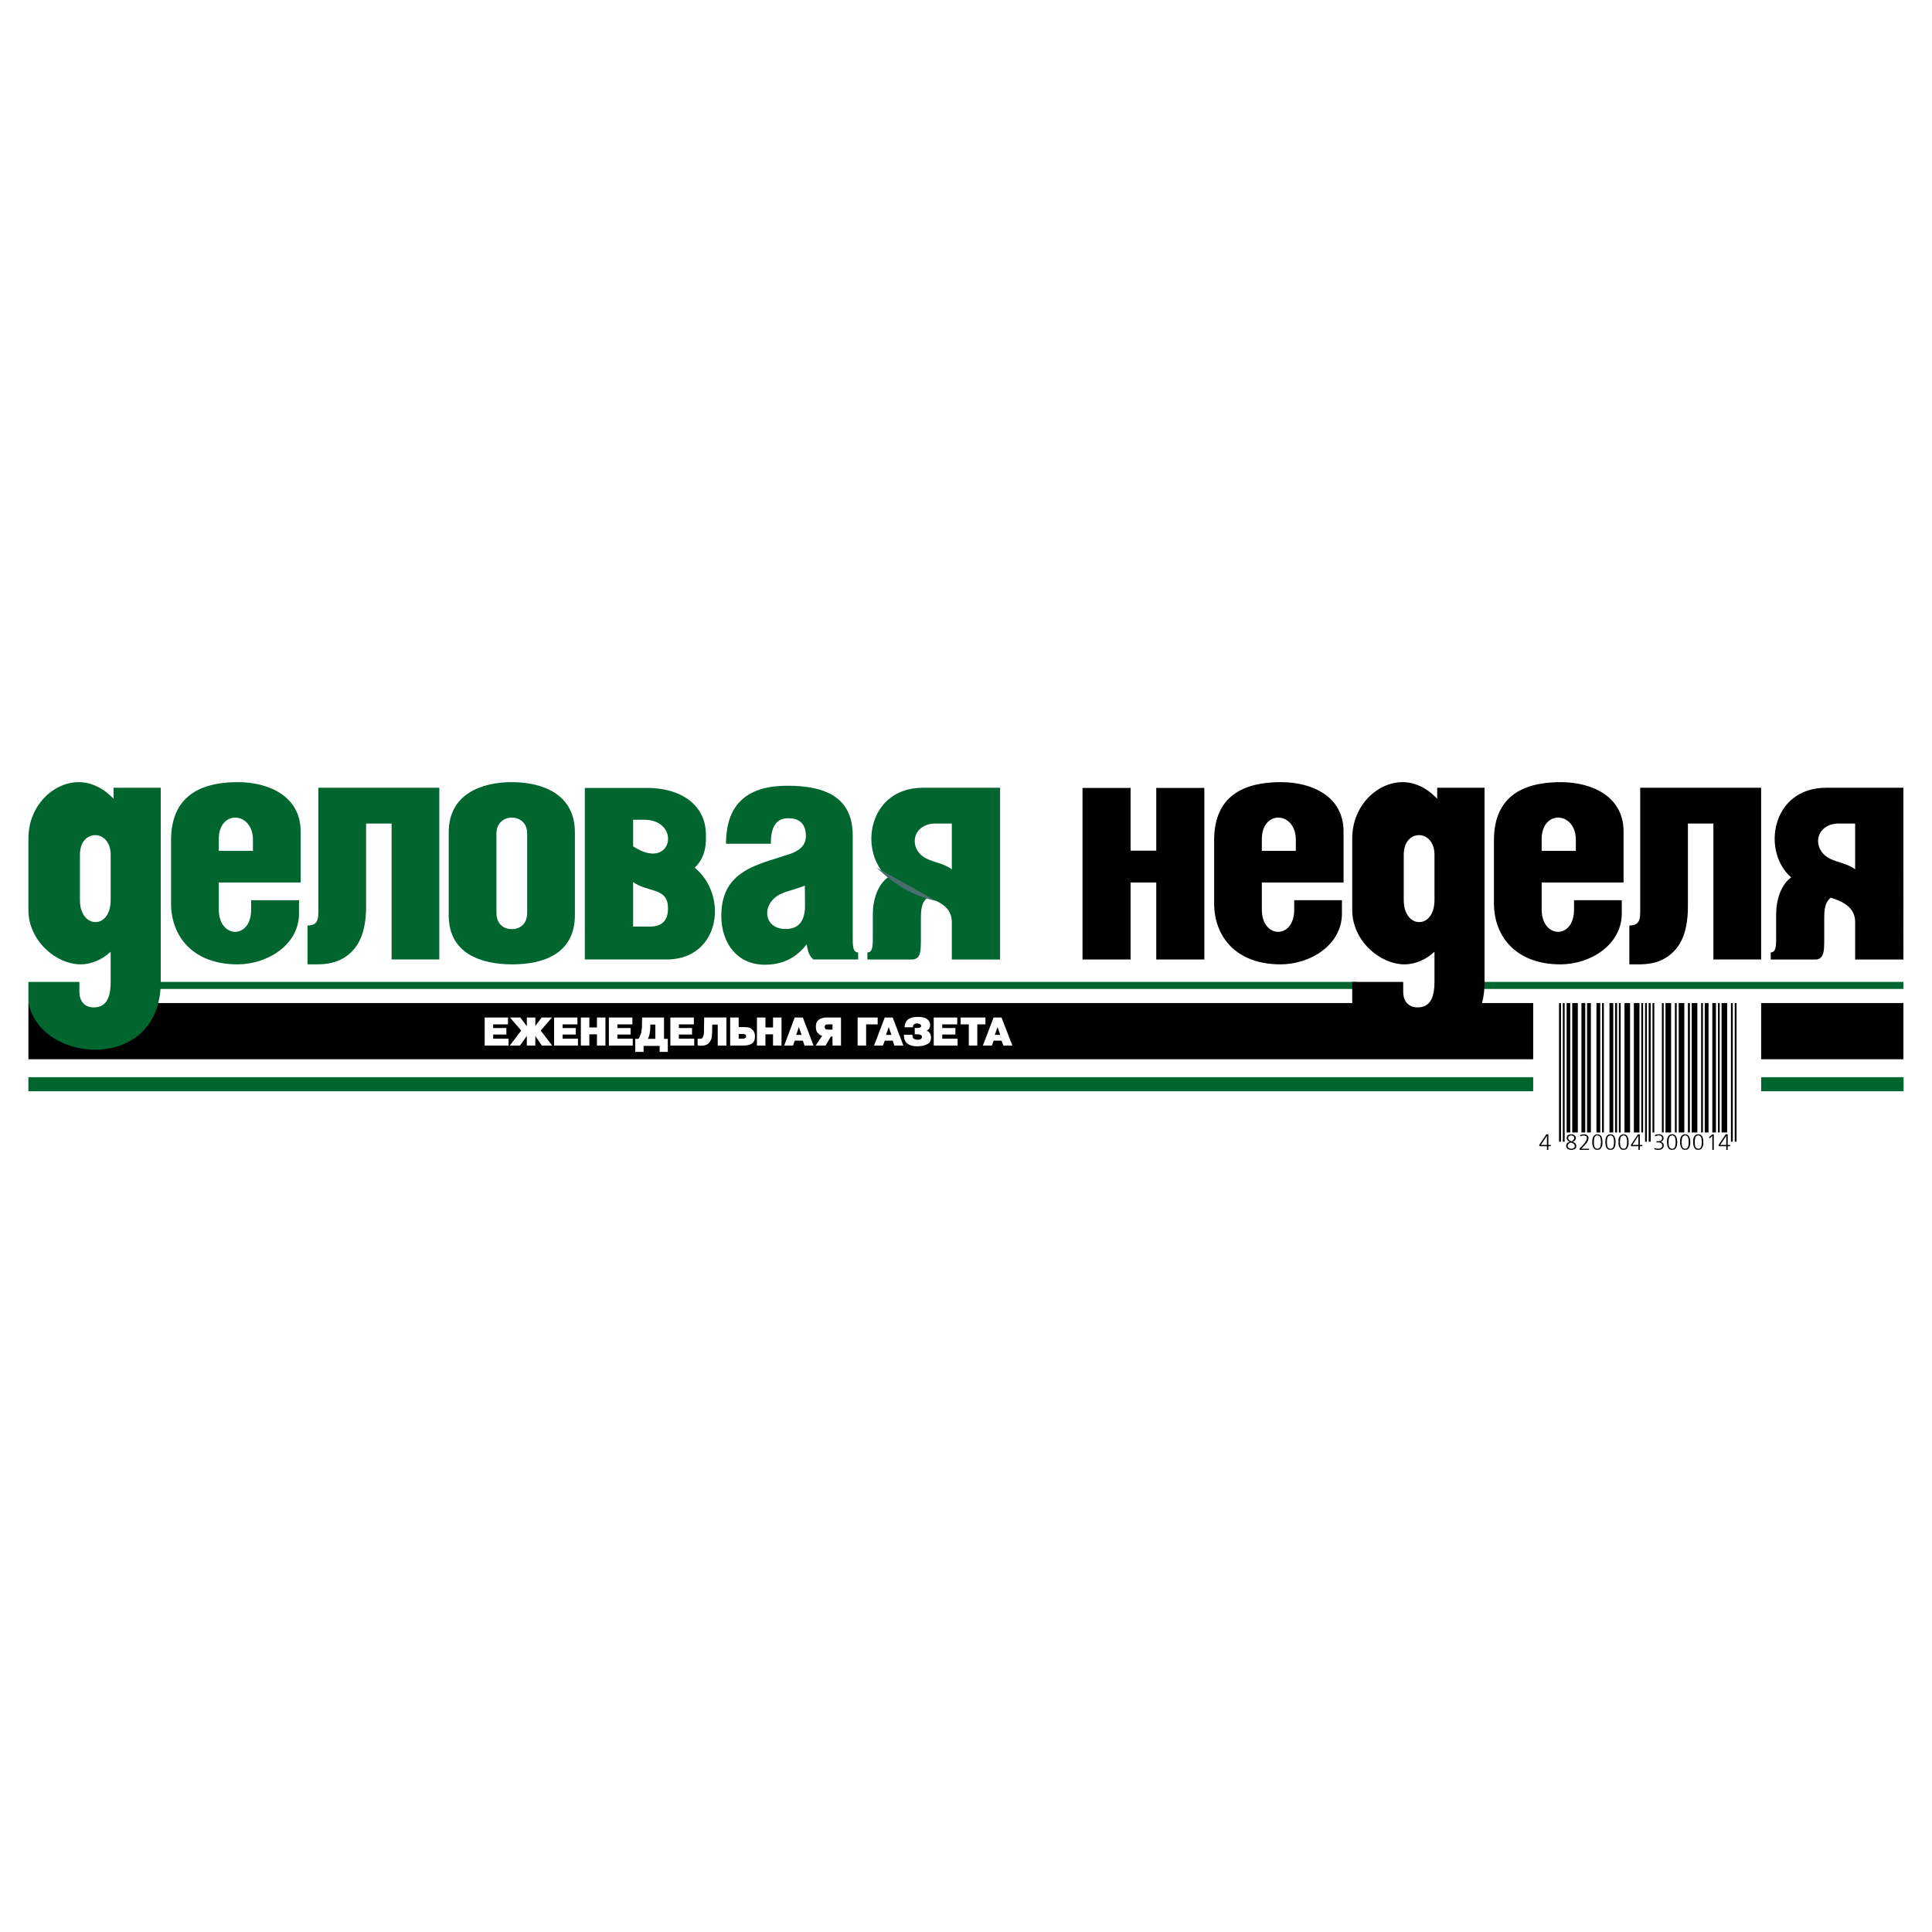 <?xml version="1.0" encoding="utf-8"?>
<!-- Generator: Adobe Illustrator 13.0.0, SVG Export Plug-In . SVG Version: 6.00 Build 14948)  -->
<!DOCTYPE svg PUBLIC "-//W3C//DTD SVG 1.0//EN" "http://www.w3.org/TR/2001/REC-SVG-20010904/DTD/svg10.dtd">
<svg version="1.0" id="Layer_1" xmlns="http://www.w3.org/2000/svg" xmlns:xlink="http://www.w3.org/1999/xlink" x="0px" y="0px"
	 width="192.756px" height="192.756px" viewBox="0 0 192.756 192.756" enable-background="new 0 0 192.756 192.756"
	 xml:space="preserve">
<g>
	<polygon fill-rule="evenodd" clip-rule="evenodd" fill="#FFFFFF" points="0,0 192.756,0 192.756,192.756 0,192.756 0,0 	"/>
	<path fill-rule="evenodd" clip-rule="evenodd" d="M2.834,100.074h5.195c0.433,0.867,2.218,0.92,2.705,0H140.07
		c0.686,0.848,2.128,0.848,2.831,0h47.002v5.609H2.834V100.074L2.834,100.074z"/>
	<polygon fill-rule="evenodd" clip-rule="evenodd" fill="#00652E" points="2.834,107.471 189.921,107.471 189.921,108.877 
		2.834,108.877 2.834,107.471 	"/>
	<polygon fill-rule="evenodd" clip-rule="evenodd" fill="#00652E" points="147.88,97.965 189.903,97.965 189.903,98.668 
		147.88,98.668 147.88,97.965 	"/>
	<polygon fill-rule="evenodd" clip-rule="evenodd" fill="#00652E" points="15.839,97.965 135.345,97.965 135.345,98.668 
		15.839,98.668 15.839,97.965 	"/>
	<polygon fill-rule="evenodd" clip-rule="evenodd" fill="#FFFFFF" points="152.966,99.57 175.709,99.57 175.709,113.584 
		152.966,113.584 152.966,99.57 	"/>
	<path fill-rule="evenodd" clip-rule="evenodd" d="M143.118,94.953c-0.83,0.793-1.966,1.262-2.976,1.262
		c-2.489,0-5.23-2.381-5.23-5.411v-7.16c0-3.247,2.471-5.609,5.031-5.609c1.155,0,2.381,0.523,3.445,1.659v-1.1h4.726v19.371
		c0,9.107-12.066,8.242-13.202,2.037v-2.037h5.086v0.992c0,0.83,0.433,1.551,1.442,1.551c1.425,0,1.678-1.316,1.678-2.543V94.953
		L143.118,94.953z M140.052,85.268v4.545c0,1.443,0.775,2.182,1.533,2.182c0.775,0.018,1.533-0.721,1.533-2.182v-4.545
		c0-1.281-0.775-1.948-1.533-1.948S140.052,83.933,140.052,85.268L140.052,85.268z"/>
	<path fill-rule="evenodd" clip-rule="evenodd" fill="#00652E" d="M64.265,78.612c3.733-0.09,6.024,1.75,6.15,4.365
		c0.072,1.118,0.018,2.525-1.1,3.589c1.443,1.208,2.11,3.012,2.002,4.725c-0.145,2.327-1.75,4.437-4.816,4.437h-8.152V78.612H64.265
		L64.265,78.612z M63.165,92.446h1.659c1.208,0,1.84-0.577,1.821-1.858c-0.018-2.056-1.894-1.497-3.48-2.579V92.446L63.165,92.446z
		 M63.165,81.787v2.651c3.932,2.597,4.87-2.651,1.1-2.651H63.165L63.165,81.787z"/>
	<path fill-rule="evenodd" clip-rule="evenodd" fill="#00652E" d="M80.479,94.213c-1.028,1.353-2.417,2.038-4.167,2.038
		c-2.813,0-4.347-2.218-4.347-4.87c0-2.669,1.227-3.95,2.922-4.798c1.154-0.559,2.525-0.919,3.896-1.371
		c0.992-0.342,1.623-0.865,1.623-1.822c0-0.793-0.324-1.695-1.587-1.75c-1.641-0.108-1.912,1.281-1.912,2.543h-4.473
		c0-4.058,2.236-5.79,6.114-5.79c3.589,0,6.529,1.01,6.529,4.96v9.901c0,1.028-0.036,1.768,0.541,1.768v0.704h-4.473
		C80.642,95.26,80.606,94.809,80.479,94.213L80.479,94.213z M80.299,88.352c-0.847,0.36-1.731,0.523-2.417,0.847
		c-2.002,0.957-1.75,3.625,0.685,3.481c1.136-0.072,1.75-0.793,1.75-2.362L80.299,88.352L80.299,88.352z"/>
	<path fill-rule="evenodd" clip-rule="evenodd" fill="#00652E" d="M44.768,83.067v8.243c0,3.805,3.175,4.905,6.349,4.905
		c3.156,0,6.24-1.1,6.24-4.905v-8.279c0-3.806-3.247-4.996-6.294-4.996c-3.03,0-6.295,1.19-6.295,5.014V83.067L44.768,83.067z
		 M49.53,91.057V83.14c0-1.046,0.775-1.569,1.533-1.569c0.775,0,1.533,0.523,1.533,1.569v7.917c0,1.19-0.757,1.642-1.533,1.642
		C50.305,92.699,49.53,92.248,49.53,91.057L49.53,91.057z"/>
	<path fill-rule="evenodd" clip-rule="evenodd" fill="#00652E" d="M36.526,90.426c0,3.012-0.974,4.311-2.128,5.086
		c-0.938,0.595-1.894,0.703-2.85,0.703h-0.866v-3.878c0.686,0,1.082-0.234,1.082-1.28V78.594h12.066v17.134h-4.762V82.165h-2.543
		V90.426L36.526,90.426z"/>
	<path fill-rule="evenodd" clip-rule="evenodd" d="M168.404,90.426c0,3.012-0.974,4.311-2.128,5.086
		c-0.938,0.595-1.894,0.703-2.85,0.703h-0.866v-3.878c0.686,0,1.082-0.234,1.082-1.28V78.594h12.066v17.134h-4.762V82.165h-2.543
		V90.426L168.404,90.426z"/>
	<path fill-rule="evenodd" clip-rule="evenodd" fill="#00652E" d="M21.827,84.889h3.409v-1.1c0-1.461-0.902-2.218-1.768-2.218
		c-0.83,0-1.641,0.704-1.641,2.146V84.889L21.827,84.889z M21.827,88.045v2.706c0,1.497,0.866,2.254,1.695,2.218
		c0.775-0.036,1.533-0.757,1.533-2.2v-0.956h4.779v1.334c0,3.12-3.156,5.068-6.132,5.068c-4.419,0-6.637-2.759-6.637-6.096v-6.276
		c0-3.86,2.236-5.808,6.673-5.808c3.084,0,6.259,1.407,6.259,4.924v5.086H21.827L21.827,88.045z"/>
	<path fill-rule="evenodd" clip-rule="evenodd" d="M125.894,84.889h3.391v-1.1c0-1.461-0.884-2.218-1.767-2.218
		c-0.812,0-1.624,0.704-1.624,2.146V84.889L125.894,84.889z M125.894,88.045v2.706c0,1.497,0.848,2.254,1.678,2.218
		c0.794-0.036,1.551-0.757,1.551-2.2v-0.956h4.762v1.334c0,3.12-3.139,5.068-6.132,5.068c-4.419,0-6.619-2.759-6.619-6.096v-6.276
		c0-3.86,2.218-5.808,6.673-5.808c3.084,0,6.24,1.407,6.24,4.924v5.086H125.894L125.894,88.045z"/>
	<path fill-rule="evenodd" clip-rule="evenodd" d="M153.813,84.889h3.409v-1.1c0-1.461-0.902-2.218-1.768-2.218
		c-0.83,0-1.642,0.704-1.642,2.146V84.889L153.813,84.889z M153.813,88.045v2.706c0,1.497,0.866,2.254,1.695,2.218
		c0.775-0.036,1.533-0.757,1.533-2.2v-0.956h4.762v1.334c0,3.12-3.139,5.068-6.114,5.068c-4.419,0-6.638-2.759-6.638-6.096v-6.276
		c0-3.86,2.236-5.808,6.674-5.808c3.084,0,6.258,1.407,6.258,4.924v5.086H153.813L153.813,88.045z"/>
	<polygon fill-rule="evenodd" clip-rule="evenodd" points="115.36,95.729 120.158,95.729 120.158,78.612 115.36,78.612 
		115.36,84.871 112.8,84.871 112.8,78.612 108.002,78.612 108.002,95.729 112.8,95.729 112.8,88.045 115.36,88.045 115.36,95.729 	
		"/>
	<path fill-rule="evenodd" clip-rule="evenodd" fill="#00652E" d="M94.962,82.165h-1.642c-1.371,0-2.092,0.902-2.056,1.822
		c0.019,0.649,0.415,1.299,1.173,1.678c0.757,0.379,1.749,0.487,2.525,1.064V82.165L94.962,82.165z M99.778,95.729h-4.816v-3.751
		c0-1.515-1.353-2.074-2.435-2.417c-0.343,0.307-0.649,0.649-0.649,1.948v2.182c0,0.704,0,1.316-0.217,1.695
		c-0.144,0.217-0.343,0.343-0.649,0.343H86.54v-0.704c0.577,0,0.541-0.793,0.541-1.731v-2.057c0-1.479,0.487-2.958,1.497-3.697
		c-2.976-2.597-1.966-8.946,3.499-8.946h7.702V95.729L99.778,95.729z"/>
	<path fill-rule="evenodd" clip-rule="evenodd" fill="#496E6E" d="M93.447,89.903c-2.922-0.649-4.617-2.074-5.988-3.336
		L93.447,89.903L93.447,89.903z"/>
	<path fill-rule="evenodd" clip-rule="evenodd" fill="#00652E" d="M11.041,94.953c-0.83,0.793-1.966,1.262-2.976,1.262
		c-2.489,0-5.231-2.381-5.231-5.411v-7.16c0-3.247,2.471-5.609,5.032-5.609c1.154,0,2.381,0.523,3.463,1.659v-1.1h4.708v19.371
		c0,9.107-12.066,8.242-13.203,2.037v-2.037h5.086v0.992c0,0.83,0.433,1.551,1.443,1.551c1.425,0,1.677-1.316,1.677-2.543V94.953
		L11.041,94.953z M7.975,85.268v4.545c0,1.443,0.775,2.182,1.533,2.182c0.776,0.018,1.533-0.721,1.533-2.182v-4.545
		c0-1.281-0.775-1.948-1.533-1.948C8.75,83.32,7.975,83.933,7.975,85.268L7.975,85.268z"/>
	<path fill-rule="evenodd" clip-rule="evenodd" d="M185.088,82.165h-1.642c-1.371,0-2.092,0.902-2.056,1.822
		c0.036,0.649,0.414,1.299,1.172,1.678s1.75,0.487,2.525,1.064V82.165L185.088,82.165z M189.903,95.729h-4.815v-3.751
		c0-1.515-1.353-2.074-2.435-2.417c-0.344,0.307-0.649,0.649-0.649,1.948v2.182c0,0.704,0,1.316-0.217,1.695
		c-0.145,0.217-0.343,0.343-0.649,0.343h-4.473v-0.704c0.577,0,0.541-0.793,0.541-1.731v-2.057c0-1.479,0.487-2.958,1.497-3.697
		c-2.976-2.597-1.966-8.946,3.499-8.946h7.701V95.729L189.903,95.729z"/>
	<path fill-rule="evenodd" clip-rule="evenodd" fill="#FFFFFF" d="M50.738,104.312h-2.381v-2.795h2.327v0.686h-1.479v0.361h1.316
		v0.648h-1.316v0.416h1.533V104.312L50.738,104.312z M55.085,104.312h-1.028l-0.649-0.955v0.955H52.56v-0.955l-0.685,0.955h-1.01
		l1.137-1.496l-1.119-1.299h1.028l0.649,0.865v-0.865h0.848v0.848l0.632-0.848h1.028l-1.119,1.299L55.085,104.312L55.085,104.312z
		 M57.664,104.312h-2.381v-2.795h2.327v0.686h-1.479v0.361h1.317v0.648h-1.317v0.416h1.533V104.312L57.664,104.312z M60.405,104.312
		h-0.847v-1.117H58.8v1.117h-0.848v-2.795H58.8v0.992h0.758v-0.992h0.847V104.312L60.405,104.312z M63.129,104.312h-2.381v-2.795
		h2.345v0.686h-1.497v0.361h1.317v0.648h-1.317v0.416h1.533V104.312L63.129,104.312z M66.628,103.646v1.299h-0.812v-0.596h-1.605
		v0.596h-0.83v-1.299h0.307c0.072-0.072,0.126-0.18,0.162-0.289c0.018-0.035,0.037-0.09,0.054-0.145
		c0.018-0.055,0.054-0.107,0.072-0.18l0.019-0.18l0.036-0.236c0.018-0.053,0.018-0.107,0.018-0.18s0-0.145,0-0.217l0.018-0.703
		h2.182v2.129H66.628L66.628,103.646z M65.383,103.646v-1.426h-0.505v0.217c0,0.145-0.018,0.289-0.018,0.396
		c-0.018,0.127-0.036,0.234-0.054,0.344c-0.036,0.18-0.09,0.324-0.18,0.469H65.383L65.383,103.646z M69.261,104.312h-2.38v-2.795
		h2.345v0.686h-1.497v0.361h1.316v0.648h-1.316v0.416h1.533V104.312L69.261,104.312z M72.472,104.312h-0.866v-2.092h-0.542
		l-0.018,0.812l-0.018,0.234c0,0.09,0,0.18-0.037,0.289c-0.036,0.197-0.144,0.359-0.288,0.521c-0.145,0.164-0.379,0.254-0.74,0.254
		H69.82h-0.054c0,0-0.018-0.02-0.036-0.02l-0.126-0.018v-0.666l0.217,0.018c0.18,0,0.289-0.072,0.324-0.217
		c0.036-0.072,0.054-0.162,0.073-0.271c0.018-0.09,0.018-0.197,0.018-0.305l0.018-1.336h2.219V104.312L72.472,104.312z
		 M75.321,103.412c0,0.145-0.018,0.289-0.072,0.414c-0.054,0.127-0.126,0.217-0.216,0.289c-0.09,0.055-0.216,0.107-0.361,0.145
		c-0.126,0.035-0.289,0.053-0.433,0.053H72.85v-2.795h0.848v0.957h0.577c0.342,0,0.577,0.053,0.721,0.197
		c0.108,0.09,0.198,0.199,0.252,0.324C75.303,103.105,75.321,103.25,75.321,103.412L75.321,103.412z M74.438,103.395
		c0-0.092-0.018-0.145-0.09-0.182c-0.054-0.035-0.144-0.055-0.234-0.055h-0.415v0.471h0.415c0.09,0,0.18-0.02,0.252-0.072
		C74.419,103.537,74.438,103.467,74.438,103.395L74.438,103.395z M77.972,104.312h-0.847v-1.117h-0.758v1.117H75.52v-2.795h0.848
		v0.992h0.758v-0.992h0.847V104.312L77.972,104.312z M81.165,104.312h-0.901l-0.163-0.486h-0.812l-0.163,0.486h-0.884l1.046-2.795
		h0.812L81.165,104.312L81.165,104.312z M79.975,103.25l-0.271-0.775l-0.271,0.775H79.975L79.975,103.25z M83.906,104.312h-0.848
		v-0.9h-0.163l-0.523,0.9h-0.992l0.649-0.973c-0.09-0.018-0.162-0.055-0.216-0.09c-0.036-0.018-0.09-0.072-0.18-0.145
		c-0.162-0.145-0.234-0.361-0.234-0.65c0-0.27,0.054-0.469,0.18-0.594c0.108-0.127,0.234-0.217,0.379-0.254
		c0.126-0.053,0.307-0.09,0.505-0.09h1.443V104.312L83.906,104.312z M83.059,102.727v-0.523H82.59h-0.054l-0.09,0.018
		c-0.036,0-0.072,0.037-0.126,0.072c0,0.02-0.018,0.037-0.018,0.072c-0.018,0.018-0.018,0.037-0.018,0.037c0,0.018,0,0.035,0,0.072
		c0,0.053,0.018,0.125,0.072,0.18c0.036,0.055,0.126,0.072,0.252,0.072H83.059L83.059,102.727z M87.567,102.203h-1.154v2.109h-0.848
		v-2.795h2.002V102.203L87.567,102.203z M90.129,104.312l-1.064-2.795h-0.793l-1.064,2.795h0.884l0.18-0.486h0.793l0.162,0.486
		H90.129L90.129,104.312z M88.938,103.25h-0.541l0.271-0.775L88.938,103.25L88.938,103.25z M92.888,103.52
		c0,0.289-0.108,0.506-0.325,0.631c-0.145,0.072-0.307,0.145-0.469,0.182c-0.09,0.018-0.181,0.035-0.271,0.035
		c-0.09,0.018-0.198,0.018-0.306,0.018c-0.126,0-0.234,0-0.325-0.018c-0.09,0-0.163-0.018-0.252-0.055
		c-0.145-0.035-0.307-0.107-0.451-0.234c-0.09-0.072-0.162-0.18-0.216-0.305c-0.054-0.145-0.09-0.326-0.09-0.541h0.848
		c0,0.107,0,0.18,0.018,0.234c0,0.035,0.036,0.09,0.072,0.125c0.036,0.037,0.108,0.072,0.198,0.109c0.036,0,0.126,0.018,0.234,0.035
		c0.163,0,0.271-0.035,0.343-0.09c0.018-0.037,0.054-0.072,0.072-0.09c0-0.02,0-0.037,0.018-0.055c0,0,0-0.018,0-0.055
		c0-0.072-0.018-0.107-0.054-0.145c-0.036-0.035-0.108-0.07-0.198-0.09c-0.09-0.018-0.181-0.018-0.289-0.018h-0.108h-0.072v-0.631
		h0.289c0.054,0,0.108,0,0.163-0.018c0.036,0,0.072-0.02,0.126-0.055c0.037-0.037,0.054-0.072,0.054-0.145s-0.036-0.127-0.108-0.162
		c-0.036-0.018-0.108-0.055-0.216-0.072h-0.163c-0.09,0.018-0.163,0.035-0.234,0.107l-0.054,0.072
		c-0.018,0.02-0.018,0.055-0.036,0.09v0.109h-0.83c0-0.18,0.036-0.324,0.108-0.469c0.054-0.145,0.162-0.254,0.271-0.344
		c0.09-0.053,0.216-0.107,0.378-0.162c0.181-0.035,0.343-0.055,0.523-0.055c0.181,0,0.343,0,0.487,0.037
		c0.162,0.018,0.271,0.055,0.343,0.107c0.18,0.09,0.289,0.217,0.361,0.344c0.036,0.09,0.072,0.197,0.072,0.324
		c0,0.09-0.018,0.162-0.036,0.234c-0.036,0.072-0.072,0.145-0.108,0.18c-0.054,0.055-0.108,0.092-0.198,0.145
		c0.108,0.037,0.198,0.109,0.271,0.182c0.054,0.053,0.09,0.125,0.108,0.217c0.018,0.035,0.036,0.07,0.036,0.125
		c0,0.018,0,0.055,0.018,0.072C92.888,103.447,92.888,103.484,92.888,103.52L92.888,103.52z M95.54,104.312h-2.381v-2.795h2.345
		v0.686h-1.497v0.361h1.316v0.648h-1.316v0.416h1.533V104.312L95.54,104.312z M98.317,102.203h-0.812v2.109h-0.848v-2.109h-0.812
		v-0.686h2.471V102.203L98.317,102.203z M101.004,104.312l-1.082-2.795h-0.793l-1.064,2.795h0.902l0.162-0.486h0.793l0.181,0.486
		H101.004L101.004,104.312z M99.796,103.25h-0.541l0.271-0.775L99.796,103.25L99.796,103.25z"/>
	<polygon fill-rule="evenodd" clip-rule="evenodd" points="154.282,113.17 154.48,113.17 154.48,114.232 154.715,114.232 
		154.715,114.359 154.48,114.359 154.48,114.721 154.336,114.721 154.336,114.359 153.579,114.359 153.579,114.215 154.282,113.17 	
		"/>
	<polygon fill-rule="evenodd" clip-rule="evenodd" fill="#FFFFFF" points="154.336,114.232 154.336,113.439 154.336,113.314 
		154.265,113.439 153.795,114.143 153.724,114.232 153.741,114.232 153.85,114.232 154.336,114.232 	"/>
	<polygon fill-rule="evenodd" clip-rule="evenodd" points="155.545,100.074 155.545,113.908 155.743,113.908 155.743,100.074 
		155.545,100.074 	"/>
	<polygon fill-rule="evenodd" clip-rule="evenodd" points="155.924,100.074 155.924,113.908 156.104,113.908 156.104,100.074 
		155.924,100.074 	"/>
	<polygon fill-rule="evenodd" clip-rule="evenodd" points="156.627,113.926 156.591,113.908 156.555,113.891 156.519,113.873 
		156.482,113.855 156.465,113.836 156.429,113.818 156.41,113.783 156.393,113.764 156.374,113.746 156.356,113.711 
		156.339,113.691 156.339,113.656 156.32,113.639 156.32,113.602 156.303,113.566 156.303,113.529 156.32,113.494 156.32,113.439 
		156.339,113.404 156.356,113.35 156.374,113.314 156.41,113.277 156.465,113.242 156.501,113.223 156.537,113.205 156.555,113.205 
		156.591,113.188 156.627,113.188 156.646,113.17 156.681,113.17 156.717,113.17 156.754,113.17 156.789,113.17 156.808,113.17 
		156.844,113.17 156.88,113.17 156.916,113.188 156.934,113.188 156.951,113.205 156.987,113.205 157.042,113.242 157.078,113.26 
		157.114,113.295 157.15,113.332 157.168,113.35 157.187,113.385 157.187,113.404 157.204,113.422 157.204,113.457 157.223,113.477 
		157.223,113.512 157.223,113.529 157.223,113.566 157.223,113.621 157.204,113.639 157.187,113.674 157.187,113.711 
		157.168,113.729 157.15,113.764 157.114,113.783 157.096,113.818 157.078,113.836 157.042,113.855 157.023,113.873 
		156.987,113.891 156.97,113.908 156.934,113.908 156.916,113.926 156.987,113.963 157.06,113.998 157.132,114.035 157.187,114.09 
		157.223,114.143 157.24,114.197 157.258,114.27 157.276,114.342 157.276,114.359 157.258,114.396 157.258,114.414 157.258,114.449 
		157.24,114.469 157.24,114.486 157.223,114.521 157.223,114.539 157.187,114.576 157.15,114.611 157.096,114.648 157.042,114.666 
		157.023,114.684 156.987,114.684 156.951,114.703 156.916,114.703 156.88,114.721 156.844,114.721 156.808,114.721 
		156.771,114.721 156.735,114.721 156.699,114.721 156.663,114.721 156.627,114.703 156.591,114.703 156.555,114.684 
		156.537,114.684 156.501,114.666 156.446,114.648 156.393,114.611 156.356,114.576 156.32,114.521 156.303,114.504 
		156.303,114.486 156.284,114.449 156.267,114.432 156.267,114.396 156.267,114.377 156.248,114.342 156.248,114.324 
		156.267,114.252 156.284,114.18 156.303,114.125 156.339,114.07 156.393,114.018 156.465,113.98 156.537,113.945 156.627,113.926 	
		"/>
	<polygon fill-rule="evenodd" clip-rule="evenodd" fill="#FFFFFF" points="156.789,113.873 156.844,113.836 156.88,113.818 
		156.934,113.783 156.97,113.746 156.987,113.729 157.006,113.691 157.023,113.674 157.042,113.639 157.042,113.621 157.06,113.584 
		157.06,113.566 157.06,113.529 157.06,113.494 157.06,113.477 157.042,113.439 157.023,113.404 157.006,113.385 156.987,113.35 
		156.951,113.332 156.916,113.314 156.88,113.314 156.844,113.295 156.789,113.277 156.754,113.277 156.717,113.277 
		156.699,113.295 156.663,113.295 156.627,113.314 156.608,113.314 156.591,113.332 156.555,113.35 156.537,113.35 156.501,113.404 
		156.482,113.439 156.465,113.494 156.465,113.529 156.465,113.566 156.465,113.602 156.482,113.639 156.501,113.674 
		156.519,113.691 156.537,113.729 156.573,113.764 156.608,113.783 156.646,113.801 156.681,113.818 156.735,113.855 
		156.771,113.873 156.789,113.873 	"/>
	<polygon fill-rule="evenodd" clip-rule="evenodd" fill="#FFFFFF" points="156.735,113.98 156.699,113.998 156.663,114.018 
		156.627,114.018 156.608,114.053 156.573,114.053 156.555,114.07 156.519,114.09 156.501,114.107 156.482,114.143 156.465,114.162 
		156.446,114.18 156.429,114.215 156.429,114.232 156.41,114.27 156.41,114.287 156.41,114.324 156.41,114.377 156.429,114.414 
		156.429,114.449 156.465,114.486 156.482,114.504 156.519,114.539 156.555,114.559 156.591,114.576 156.627,114.594 
		156.681,114.594 156.717,114.611 156.771,114.611 156.808,114.611 156.844,114.594 156.88,114.594 156.916,114.594 
		156.951,114.576 156.97,114.559 157.006,114.539 157.023,114.539 157.06,114.486 157.096,114.449 157.114,114.396 157.114,114.342 
		157.114,114.305 157.114,114.27 157.096,114.252 157.096,114.215 157.078,114.197 157.06,114.18 157.042,114.143 157.006,114.125 
		156.987,114.107 156.951,114.09 156.934,114.07 156.897,114.053 156.861,114.035 156.808,114.018 156.771,113.998 156.735,113.998 
		156.735,113.98 	"/>
	<polygon fill-rule="evenodd" clip-rule="evenodd" points="156.303,100.074 156.303,112.988 156.663,112.988 156.663,100.074 
		156.303,100.074 	"/>
	<polygon fill-rule="evenodd" clip-rule="evenodd" points="156.861,100.074 156.861,112.988 157.42,112.988 157.42,100.074 
		156.861,100.074 	"/>
	<polygon fill-rule="evenodd" clip-rule="evenodd" points="157.673,113.367 157.638,113.26 157.691,113.242 157.728,113.223 
		157.781,113.205 157.817,113.188 157.871,113.188 157.926,113.17 157.962,113.17 158.016,113.17 158.07,113.17 158.106,113.17 
		158.143,113.17 158.178,113.188 158.214,113.188 158.25,113.205 158.269,113.223 158.305,113.223 158.341,113.26 158.377,113.295 
		158.412,113.332 158.448,113.385 158.467,113.422 158.484,113.457 158.484,113.512 158.484,113.549 158.484,113.584 
		158.484,113.621 158.467,113.656 158.467,113.691 158.448,113.729 158.448,113.764 158.431,113.801 158.412,113.836 
		158.395,113.873 158.377,113.908 158.358,113.926 158.341,113.963 158.322,113.998 158.305,114.018 158.286,114.053 158.25,114.07 
		158.232,114.107 158.214,114.125 158.178,114.162 158.16,114.197 158.124,114.232 158.088,114.27 158.052,114.305 158.016,114.359 
		157.998,114.359 157.998,114.377 157.962,114.396 157.943,114.414 157.926,114.432 157.926,114.449 157.907,114.486 
		157.89,114.486 157.871,114.504 157.854,114.521 157.835,114.539 157.817,114.559 157.8,114.576 157.781,114.594 157.764,114.611 
		158.539,114.611 158.539,114.721 157.601,114.721 157.601,114.594 157.673,114.521 157.728,114.449 157.781,114.396 
		157.835,114.342 157.89,114.287 157.926,114.232 157.962,114.197 158.016,114.143 158.034,114.107 158.07,114.07 158.106,114.035 
		158.143,113.998 158.16,113.945 158.178,113.908 158.214,113.873 158.232,113.836 158.25,113.801 158.269,113.764 158.286,113.729 
		158.305,113.691 158.305,113.656 158.322,113.621 158.322,113.584 158.322,113.549 158.322,113.494 158.305,113.439 
		158.286,113.385 158.25,113.35 158.196,113.332 158.143,113.314 158.088,113.295 158.016,113.295 157.962,113.295 157.926,113.295 
		157.871,113.295 157.835,113.314 157.781,113.332 157.745,113.332 157.709,113.367 157.673,113.385 157.673,113.367 	"/>
	<polygon fill-rule="evenodd" clip-rule="evenodd" points="157.781,100.074 157.781,112.988 158.16,112.988 158.16,100.074 
		157.781,100.074 	"/>
	<polygon fill-rule="evenodd" clip-rule="evenodd" points="158.341,100.074 158.341,112.988 158.72,112.988 158.72,100.074 
		158.341,100.074 	"/>
	<polygon fill-rule="evenodd" clip-rule="evenodd" points="158.863,113.945 158.863,113.908 158.863,113.891 158.863,113.855 
		158.863,113.836 158.863,113.801 158.863,113.764 158.863,113.729 158.863,113.711 158.882,113.674 158.882,113.656 
		158.882,113.621 158.899,113.584 158.899,113.566 158.918,113.529 158.918,113.494 158.936,113.477 158.954,113.439 
		158.954,113.404 158.989,113.385 159.008,113.35 159.026,113.332 159.044,113.295 159.062,113.277 159.098,113.26 159.116,113.242 
		159.152,113.223 159.17,113.205 159.206,113.188 159.242,113.188 159.297,113.17 159.332,113.17 159.368,113.17 159.404,113.17 
		159.459,113.17 159.494,113.188 159.531,113.188 159.567,113.205 159.603,113.223 159.621,113.242 159.639,113.26 159.675,113.277 
		159.693,113.295 159.711,113.314 159.747,113.35 159.766,113.385 159.766,113.404 159.783,113.439 159.801,113.457 
		159.801,113.494 159.819,113.529 159.838,113.566 159.838,113.584 159.855,113.621 159.855,113.656 159.855,113.674 
		159.855,113.711 159.873,113.729 159.873,113.764 159.873,113.801 159.873,113.836 159.873,113.855 159.873,113.891 
		159.873,113.908 159.873,113.945 159.873,114.125 159.855,114.287 159.801,114.414 159.747,114.521 159.675,114.611 
		159.585,114.684 159.477,114.703 159.368,114.721 159.242,114.703 159.152,114.684 159.062,114.611 158.989,114.521 
		158.936,114.414 158.899,114.287 158.863,114.125 158.863,113.945 	"/>
	<polygon fill-rule="evenodd" clip-rule="evenodd" fill="#FFFFFF" points="159.026,113.945 159.026,113.998 159.026,114.053 
		159.026,114.09 159.026,114.125 159.026,114.18 159.044,114.215 159.044,114.252 159.044,114.287 159.062,114.324 159.062,114.342 
		159.08,114.377 159.08,114.414 159.098,114.449 159.116,114.469 159.134,114.486 159.152,114.521 159.17,114.539 159.188,114.559 
		159.225,114.559 159.242,114.576 159.278,114.594 159.297,114.594 159.332,114.611 159.368,114.611 159.423,114.611 
		159.459,114.594 159.494,114.576 159.549,114.559 159.567,114.539 159.603,114.504 159.621,114.469 159.639,114.432 
		159.675,114.377 159.675,114.324 159.693,114.27 159.711,114.215 159.711,114.162 159.711,114.09 159.729,114.018 159.729,113.945 
		159.729,113.873 159.711,113.801 159.711,113.729 159.711,113.674 159.693,113.621 159.693,113.566 159.675,113.512 
		159.657,113.477 159.639,113.422 159.603,113.385 159.567,113.35 159.549,113.332 159.494,113.314 159.459,113.295 
		159.423,113.277 159.368,113.277 159.332,113.277 159.297,113.295 159.261,113.295 159.242,113.314 159.225,113.332 
		159.188,113.332 159.17,113.35 159.152,113.385 159.134,113.404 159.116,113.422 159.098,113.457 159.08,113.477 159.08,113.512 
		159.062,113.549 159.062,113.584 159.044,113.621 159.044,113.639 159.044,113.691 159.026,113.729 159.026,113.764 
		159.026,113.801 159.026,113.855 159.026,113.908 159.026,113.945 	"/>
	<polygon fill-rule="evenodd" clip-rule="evenodd" points="159.278,100.074 159.278,112.988 159.657,112.988 159.657,100.074 
		159.278,100.074 	"/>
	<polygon fill-rule="evenodd" clip-rule="evenodd" points="159.838,100.074 159.838,112.988 160.018,112.988 160.018,100.074 
		159.838,100.074 	"/>
	<polygon fill-rule="evenodd" clip-rule="evenodd" points="160.162,113.945 160.162,113.908 160.162,113.891 160.162,113.855 
		160.181,113.836 160.181,113.801 160.181,113.764 160.181,113.729 160.181,113.711 160.181,113.674 160.181,113.656 
		160.181,113.621 160.198,113.584 160.216,113.566 160.216,113.529 160.234,113.494 160.234,113.477 160.252,113.439 
		160.271,113.404 160.288,113.385 160.307,113.35 160.324,113.332 160.343,113.295 160.379,113.277 160.396,113.26 160.415,113.242 
		160.45,113.223 160.486,113.205 160.522,113.188 160.559,113.188 160.595,113.17 160.631,113.17 160.667,113.17 160.722,113.17 
		160.758,113.17 160.793,113.188 160.829,113.188 160.865,113.205 160.901,113.223 160.92,113.242 160.955,113.26 160.974,113.277 
		160.992,113.295 161.027,113.314 161.046,113.35 161.063,113.385 161.082,113.404 161.082,113.439 161.1,113.457 161.118,113.494 
		161.136,113.529 161.136,113.566 161.154,113.584 161.154,113.621 161.154,113.656 161.154,113.674 161.172,113.711 
		161.172,113.729 161.172,113.764 161.172,113.801 161.172,113.836 161.189,113.855 161.189,113.891 161.189,113.908 
		161.189,113.945 161.172,114.125 161.154,114.287 161.118,114.414 161.063,114.521 160.992,114.611 160.901,114.684 
		160.793,114.703 160.667,114.721 160.559,114.703 160.45,114.684 160.36,114.611 160.288,114.521 160.234,114.414 160.198,114.287 
		160.181,114.125 160.162,113.945 	"/>
	<polygon fill-rule="evenodd" clip-rule="evenodd" fill="#FFFFFF" points="160.324,113.945 160.324,113.998 160.324,114.053 
		160.324,114.09 160.324,114.125 160.343,114.18 160.343,114.215 160.343,114.252 160.343,114.287 160.36,114.324 160.36,114.342 
		160.379,114.377 160.396,114.414 160.396,114.449 160.415,114.469 160.433,114.486 160.45,114.521 160.469,114.539 
		160.505,114.559 160.522,114.559 160.541,114.576 160.577,114.594 160.613,114.594 160.631,114.611 160.667,114.611 
		160.722,114.611 160.775,114.594 160.812,114.576 160.848,114.559 160.884,114.539 160.901,114.504 160.938,114.469 
		160.955,114.432 160.974,114.377 160.992,114.324 160.992,114.27 161.01,114.215 161.01,114.162 161.027,114.09 161.027,114.018 
		161.027,113.945 161.027,113.873 161.027,113.801 161.01,113.729 161.01,113.674 161.01,113.621 160.992,113.566 160.974,113.512 
		160.955,113.477 160.938,113.422 160.92,113.385 160.884,113.35 160.848,113.332 160.812,113.314 160.775,113.295 160.722,113.277 
		160.667,113.277 160.631,113.277 160.613,113.295 160.577,113.295 160.541,113.314 160.522,113.332 160.486,113.332 
		160.469,113.35 160.45,113.385 160.433,113.404 160.415,113.422 160.396,113.457 160.396,113.477 160.379,113.512 160.36,113.549 
		160.36,113.584 160.343,113.621 160.343,113.639 160.343,113.691 160.343,113.729 160.324,113.764 160.324,113.801 
		160.324,113.855 160.324,113.908 160.324,113.945 	"/>
	<polygon fill-rule="evenodd" clip-rule="evenodd" points="160.577,100.074 160.577,112.988 160.955,112.988 160.955,100.074 
		160.577,100.074 	"/>
	<polygon fill-rule="evenodd" clip-rule="evenodd" points="161.136,100.074 161.136,112.988 161.335,112.988 161.335,100.074 
		161.136,100.074 	"/>
	<polygon fill-rule="evenodd" clip-rule="evenodd" points="161.479,113.945 161.479,113.908 161.479,113.891 161.479,113.855 
		161.479,113.836 161.479,113.801 161.479,113.764 161.479,113.729 161.479,113.711 161.479,113.674 161.479,113.656 
		161.497,113.621 161.497,113.584 161.515,113.566 161.515,113.529 161.533,113.494 161.551,113.477 161.551,113.439 
		161.569,113.404 161.587,113.385 161.605,113.35 161.623,113.332 161.659,113.295 161.677,113.277 161.695,113.26 161.731,113.242 
		161.749,113.223 161.785,113.205 161.821,113.188 161.857,113.188 161.894,113.17 161.93,113.17 161.983,113.17 162.02,113.17 
		162.056,113.17 162.092,113.188 162.146,113.188 162.164,113.205 162.2,113.223 162.236,113.242 162.254,113.26 162.29,113.277 
		162.309,113.295 162.326,113.314 162.345,113.35 162.362,113.385 162.381,113.404 162.398,113.439 162.398,113.457 
		162.416,113.494 162.435,113.529 162.435,113.566 162.453,113.584 162.453,113.621 162.471,113.656 162.471,113.674 
		162.471,113.711 162.471,113.729 162.471,113.764 162.488,113.801 162.488,113.836 162.488,113.855 162.488,113.891 
		162.488,113.908 162.488,113.945 162.488,114.125 162.453,114.287 162.416,114.414 162.362,114.521 162.29,114.611 162.2,114.684 
		162.092,114.703 161.983,114.721 161.857,114.703 161.749,114.684 161.677,114.611 161.605,114.521 161.551,114.414 
		161.497,114.287 161.479,114.125 161.479,113.945 	"/>
	<polygon fill-rule="evenodd" clip-rule="evenodd" fill="#FFFFFF" points="161.623,113.945 161.623,113.998 161.623,114.053 
		161.641,114.09 161.641,114.125 161.641,114.18 161.641,114.215 161.641,114.252 161.659,114.287 161.659,114.324 161.677,114.342 
		161.677,114.377 161.695,114.414 161.713,114.449 161.713,114.469 161.749,114.486 161.768,114.521 161.785,114.539 
		161.804,114.559 161.821,114.559 161.857,114.576 161.876,114.594 161.912,114.594 161.947,114.611 161.983,114.611 
		162.02,114.611 162.074,114.594 162.109,114.576 162.146,114.559 162.182,114.539 162.219,114.504 162.236,114.469 
		162.254,114.432 162.272,114.377 162.29,114.324 162.309,114.27 162.309,114.215 162.326,114.162 162.326,114.09 162.326,114.018 
		162.326,113.945 162.326,113.873 162.326,113.801 162.326,113.729 162.309,113.674 162.309,113.621 162.29,113.566 
		162.272,113.512 162.254,113.477 162.236,113.422 162.219,113.385 162.182,113.35 162.146,113.332 162.109,113.314 
		162.074,113.295 162.02,113.277 161.983,113.277 161.947,113.277 161.912,113.295 161.876,113.295 161.857,113.314 
		161.821,113.332 161.804,113.332 161.785,113.35 161.768,113.385 161.749,113.404 161.713,113.422 161.713,113.457 
		161.695,113.477 161.677,113.512 161.677,113.549 161.659,113.584 161.659,113.621 161.641,113.639 161.641,113.691 
		161.641,113.729 161.641,113.764 161.641,113.801 161.623,113.855 161.623,113.908 161.623,113.945 	"/>
	<polygon fill-rule="evenodd" clip-rule="evenodd" points="161.515,100.074 161.515,112.988 161.695,112.988 161.695,100.074 
		161.515,100.074 	"/>
	<polygon fill-rule="evenodd" clip-rule="evenodd" points="162.074,100.074 162.074,112.988 162.633,112.988 162.633,100.074 
		162.074,100.074 	"/>
	<polygon fill-rule="evenodd" clip-rule="evenodd" points="163.427,113.17 163.607,113.17 163.607,114.232 163.859,114.232 
		163.859,114.359 163.607,114.359 163.607,114.721 163.463,114.721 163.463,114.359 162.724,114.359 162.724,114.215 
		163.427,113.17 	"/>
	<polygon fill-rule="evenodd" clip-rule="evenodd" fill="#FFFFFF" points="163.463,114.232 163.463,113.439 163.463,113.314 
		163.391,113.439 162.922,114.143 162.867,114.232 162.976,114.232 163.463,114.232 	"/>
	<polygon fill-rule="evenodd" clip-rule="evenodd" points="163.012,100.074 163.012,112.988 163.57,112.988 163.57,100.074 
		163.012,100.074 	"/>
	<polygon fill-rule="evenodd" clip-rule="evenodd" points="163.751,100.074 163.751,112.988 163.932,112.988 163.932,100.074 
		163.751,100.074 	"/>
	<polygon fill-rule="evenodd" clip-rule="evenodd" points="164.13,100.074 164.13,113.908 164.311,113.908 164.311,100.074 
		164.13,100.074 	"/>
	<polygon fill-rule="evenodd" clip-rule="evenodd" points="164.49,100.074 164.49,113.908 164.689,113.908 164.689,100.074 
		164.49,100.074 	"/>
	<polygon fill-rule="evenodd" clip-rule="evenodd" points="165.267,113.98 165.267,113.855 165.501,113.855 165.519,113.855 
		165.555,113.855 165.591,113.855 165.627,113.836 165.646,113.836 165.682,113.801 165.699,113.801 165.735,113.783 
		165.754,113.746 165.771,113.729 165.789,113.711 165.808,113.674 165.808,113.639 165.825,113.621 165.825,113.584 
		165.825,113.549 165.825,113.494 165.808,113.457 165.789,113.404 165.754,113.367 165.735,113.35 165.699,113.332 
		165.682,113.314 165.646,113.314 165.608,113.295 165.573,113.295 165.537,113.277 165.482,113.277 165.446,113.277 
		165.393,113.295 165.339,113.295 165.302,113.314 165.248,113.314 165.212,113.332 165.176,113.35 165.122,113.367 
		165.122,113.242 165.158,113.223 165.212,113.205 165.248,113.188 165.302,113.188 165.339,113.188 165.393,113.17 165.446,113.17 
		165.482,113.17 165.519,113.17 165.537,113.17 165.573,113.17 165.608,113.17 165.646,113.188 165.663,113.188 165.699,113.205 
		165.717,113.205 165.771,113.242 165.825,113.26 165.861,113.295 165.897,113.332 165.916,113.35 165.934,113.385 165.951,113.404 
		165.951,113.422 165.951,113.457 165.97,113.494 165.97,113.529 165.97,113.549 165.97,113.584 165.97,113.621 165.951,113.656 
		165.951,113.691 165.934,113.729 165.916,113.764 165.88,113.783 165.861,113.818 165.825,113.855 165.789,113.873 
		165.735,113.908 165.682,113.926 165.717,113.926 165.735,113.926 165.771,113.945 165.808,113.963 165.825,113.98 
		165.861,113.998 165.88,114.018 165.897,114.035 165.916,114.053 165.951,114.09 165.951,114.107 165.97,114.143 165.987,114.18 
		165.987,114.215 165.987,114.252 165.987,114.287 165.987,114.324 165.987,114.359 165.987,114.396 165.97,114.414 165.97,114.449 
		165.951,114.469 165.934,114.504 165.916,114.521 165.88,114.576 165.844,114.611 165.789,114.648 165.735,114.666 
		165.699,114.684 165.682,114.684 165.646,114.703 165.608,114.703 165.573,114.721 165.537,114.721 165.501,114.721 
		165.465,114.721 165.41,114.721 165.356,114.721 165.302,114.703 165.248,114.703 165.194,114.703 165.14,114.684 165.104,114.666 
		165.05,114.648 165.067,114.539 165.104,114.539 165.158,114.559 165.194,114.576 165.248,114.594 165.302,114.594 
		165.356,114.594 165.41,114.611 165.465,114.611 165.501,114.611 165.555,114.594 165.591,114.594 165.627,114.576 
		165.663,114.559 165.717,114.539 165.735,114.521 165.771,114.486 165.808,114.449 165.825,114.396 165.825,114.342 
		165.844,114.287 165.825,114.232 165.825,114.197 165.808,114.143 165.789,114.107 165.754,114.09 165.735,114.053 
		165.699,114.035 165.663,114.018 165.627,113.998 165.573,113.98 165.537,113.98 165.501,113.98 165.267,113.98 	"/>
	<polygon fill-rule="evenodd" clip-rule="evenodd" points="164.869,100.074 164.869,112.988 165.05,112.988 165.05,100.074 
		164.869,100.074 	"/>
	<polygon fill-rule="evenodd" clip-rule="evenodd" points="165.808,100.074 165.808,112.988 165.987,112.988 165.987,100.074 
		165.808,100.074 	"/>
	<polygon fill-rule="evenodd" clip-rule="evenodd" points="166.312,113.945 166.312,113.908 166.312,113.891 166.312,113.855 
		166.33,113.836 166.33,113.801 166.33,113.764 166.33,113.729 166.33,113.711 166.33,113.674 166.33,113.656 166.33,113.621 
		166.349,113.584 166.366,113.566 166.366,113.529 166.385,113.494 166.385,113.477 166.402,113.439 166.421,113.404 
		166.438,113.385 166.457,113.35 166.475,113.332 166.492,113.295 166.528,113.277 166.547,113.26 166.564,113.242 166.601,113.223 
		166.637,113.205 166.673,113.188 166.709,113.188 166.745,113.17 166.781,113.17 166.817,113.17 166.871,113.17 166.907,113.17 
		166.943,113.188 166.979,113.188 167.016,113.205 167.052,113.223 167.07,113.242 167.106,113.26 167.124,113.277 167.142,113.295 
		167.178,113.314 167.196,113.35 167.214,113.385 167.232,113.404 167.232,113.439 167.25,113.457 167.269,113.494 167.286,113.529 
		167.286,113.566 167.305,113.584 167.305,113.621 167.305,113.656 167.305,113.674 167.322,113.711 167.322,113.729 
		167.322,113.764 167.322,113.801 167.322,113.836 167.341,113.855 167.341,113.891 167.341,113.908 167.341,113.945 
		167.322,114.125 167.305,114.287 167.269,114.414 167.214,114.521 167.142,114.611 167.052,114.684 166.943,114.703 
		166.817,114.721 166.709,114.703 166.601,114.684 166.511,114.611 166.438,114.521 166.385,114.414 166.349,114.287 
		166.33,114.125 166.312,113.945 	"/>
	<polygon fill-rule="evenodd" clip-rule="evenodd" fill="#FFFFFF" points="166.475,113.945 166.475,113.998 166.475,114.053 
		166.475,114.09 166.475,114.125 166.492,114.18 166.492,114.215 166.492,114.252 166.492,114.287 166.511,114.324 166.511,114.342 
		166.528,114.377 166.547,114.414 166.547,114.449 166.564,114.469 166.583,114.486 166.601,114.521 166.619,114.539 
		166.655,114.559 166.673,114.559 166.691,114.576 166.728,114.594 166.763,114.594 166.781,114.611 166.817,114.611 
		166.871,114.611 166.926,114.594 166.962,114.576 166.998,114.559 167.034,114.539 167.052,114.504 167.088,114.469 
		167.106,114.432 167.124,114.377 167.142,114.324 167.142,114.27 167.16,114.215 167.16,114.162 167.178,114.09 167.178,114.018 
		167.178,113.945 167.178,113.873 167.178,113.801 167.16,113.729 167.16,113.674 167.16,113.621 167.142,113.566 167.124,113.512 
		167.106,113.477 167.088,113.422 167.07,113.385 167.034,113.35 166.998,113.332 166.962,113.314 166.926,113.295 166.871,113.277 
		166.817,113.277 166.781,113.277 166.763,113.295 166.728,113.295 166.691,113.314 166.673,113.332 166.637,113.332 
		166.619,113.35 166.601,113.385 166.583,113.404 166.564,113.422 166.547,113.457 166.547,113.477 166.528,113.512 
		166.511,113.549 166.511,113.584 166.492,113.621 166.492,113.639 166.492,113.691 166.492,113.729 166.475,113.764 
		166.475,113.801 166.475,113.855 166.475,113.908 166.475,113.945 	"/>
	<polygon fill-rule="evenodd" clip-rule="evenodd" points="166.168,100.074 166.168,112.988 166.728,112.988 166.728,100.074 
		166.168,100.074 	"/>
	<polygon fill-rule="evenodd" clip-rule="evenodd" points="167.106,100.074 167.106,112.988 167.286,112.988 167.286,100.074 
		167.106,100.074 	"/>
	<polygon fill-rule="evenodd" clip-rule="evenodd" points="167.629,113.945 167.629,113.908 167.629,113.891 167.629,113.855 
		167.629,113.836 167.629,113.801 167.629,113.764 167.629,113.729 167.629,113.711 167.629,113.674 167.629,113.656 
		167.646,113.621 167.665,113.584 167.665,113.566 167.665,113.529 167.683,113.494 167.701,113.477 167.701,113.439 
		167.72,113.404 167.737,113.385 167.755,113.35 167.773,113.332 167.81,113.295 167.827,113.277 167.846,113.26 167.882,113.242 
		167.899,113.223 167.936,113.205 167.972,113.188 168.008,113.188 168.044,113.17 168.08,113.17 168.134,113.17 168.17,113.17 
		168.206,113.17 168.242,113.188 168.297,113.188 168.314,113.205 168.351,113.223 168.387,113.242 168.404,113.26 168.44,113.277 
		168.459,113.295 168.477,113.314 168.495,113.35 168.513,113.385 168.531,113.404 168.549,113.439 168.549,113.457 
		168.566,113.494 168.585,113.529 168.585,113.566 168.603,113.584 168.603,113.621 168.621,113.656 168.621,113.674 
		168.621,113.711 168.621,113.729 168.621,113.764 168.639,113.801 168.639,113.836 168.639,113.855 168.639,113.891 
		168.639,113.908 168.639,113.945 168.639,114.125 168.603,114.287 168.566,114.414 168.513,114.521 168.44,114.611 
		168.351,114.684 168.242,114.703 168.134,114.721 168.008,114.703 167.899,114.684 167.827,114.611 167.755,114.521 
		167.701,114.414 167.665,114.287 167.629,114.125 167.629,113.945 	"/>
	<polygon fill-rule="evenodd" clip-rule="evenodd" fill="#FFFFFF" points="167.773,113.945 167.773,113.998 167.773,114.053 
		167.791,114.09 167.791,114.125 167.791,114.18 167.791,114.215 167.791,114.252 167.81,114.287 167.81,114.324 167.827,114.342 
		167.827,114.377 167.846,114.414 167.863,114.449 167.863,114.469 167.899,114.486 167.917,114.521 167.936,114.539 
		167.954,114.559 167.972,114.559 168.008,114.576 168.025,114.594 168.062,114.594 168.098,114.611 168.134,114.611 
		168.17,114.611 168.224,114.594 168.261,114.576 168.297,114.559 168.332,114.539 168.368,114.504 168.387,114.469 
		168.404,114.432 168.423,114.377 168.44,114.324 168.459,114.27 168.459,114.215 168.477,114.162 168.477,114.09 168.477,114.018 
		168.477,113.945 168.477,113.873 168.477,113.801 168.477,113.729 168.459,113.674 168.459,113.621 168.44,113.566 
		168.423,113.512 168.404,113.477 168.387,113.422 168.368,113.385 168.332,113.35 168.297,113.332 168.261,113.314 
		168.224,113.295 168.17,113.277 168.134,113.277 168.098,113.277 168.062,113.295 168.025,113.295 168.008,113.314 
		167.972,113.332 167.954,113.332 167.936,113.35 167.917,113.385 167.899,113.404 167.863,113.422 167.863,113.457 
		167.846,113.477 167.827,113.512 167.827,113.549 167.81,113.584 167.81,113.621 167.791,113.639 167.791,113.691 167.791,113.729 
		167.791,113.764 167.791,113.801 167.773,113.855 167.773,113.908 167.773,113.945 	"/>
	<polygon fill-rule="evenodd" clip-rule="evenodd" points="167.484,100.074 167.484,112.988 168.044,112.988 168.044,100.074 
		167.484,100.074 	"/>
	<polygon fill-rule="evenodd" clip-rule="evenodd" points="168.404,100.074 168.404,112.988 168.603,112.988 168.603,100.074 
		168.404,100.074 	"/>
	<polygon fill-rule="evenodd" clip-rule="evenodd" points="168.928,113.945 168.928,113.908 168.928,113.891 168.928,113.855 
		168.928,113.836 168.928,113.801 168.928,113.764 168.928,113.729 168.928,113.711 168.945,113.674 168.945,113.656 
		168.945,113.621 168.964,113.584 168.964,113.566 168.981,113.529 168.981,113.494 169,113.477 169.018,113.439 169.018,113.404 
		169.054,113.385 169.072,113.35 169.09,113.332 169.108,113.295 169.126,113.277 169.162,113.26 169.18,113.242 169.216,113.223 
		169.234,113.205 169.271,113.188 169.307,113.188 169.36,113.17 169.396,113.17 169.433,113.17 169.469,113.17 169.522,113.17 
		169.559,113.188 169.595,113.188 169.631,113.205 169.667,113.223 169.686,113.242 169.703,113.26 169.739,113.277 
		169.758,113.295 169.775,113.314 169.812,113.35 169.829,113.385 169.829,113.404 169.848,113.439 169.865,113.457 
		169.865,113.494 169.884,113.529 169.901,113.566 169.901,113.584 169.92,113.621 169.92,113.656 169.92,113.674 169.92,113.711 
		169.938,113.729 169.938,113.764 169.938,113.801 169.938,113.836 169.938,113.855 169.938,113.891 169.938,113.908 
		169.938,113.945 169.938,114.125 169.92,114.287 169.865,114.414 169.812,114.521 169.739,114.611 169.648,114.684 
		169.541,114.703 169.433,114.721 169.307,114.703 169.216,114.684 169.126,114.611 169.054,114.521 169,114.414 168.964,114.287 
		168.928,114.125 168.928,113.945 	"/>
	<polygon fill-rule="evenodd" clip-rule="evenodd" fill="#FFFFFF" points="169.09,113.945 169.09,113.998 169.09,114.053 
		169.09,114.09 169.09,114.125 169.09,114.18 169.108,114.215 169.108,114.252 169.108,114.287 169.126,114.324 169.126,114.342 
		169.144,114.377 169.144,114.414 169.162,114.449 169.18,114.469 169.198,114.486 169.216,114.521 169.234,114.539 
		169.252,114.559 169.288,114.559 169.307,114.576 169.343,114.594 169.36,114.594 169.396,114.611 169.433,114.611 
		169.486,114.611 169.522,114.594 169.559,114.576 169.613,114.559 169.631,114.539 169.667,114.504 169.686,114.469 
		169.703,114.432 169.739,114.377 169.739,114.324 169.758,114.27 169.775,114.215 169.775,114.162 169.775,114.09 169.793,114.018 
		169.793,113.945 169.793,113.873 169.775,113.801 169.775,113.729 169.775,113.674 169.758,113.621 169.758,113.566 
		169.739,113.512 169.721,113.477 169.703,113.422 169.667,113.385 169.631,113.35 169.613,113.332 169.559,113.314 
		169.522,113.295 169.486,113.277 169.433,113.277 169.396,113.277 169.36,113.295 169.324,113.295 169.307,113.314 
		169.288,113.332 169.252,113.332 169.234,113.35 169.216,113.385 169.198,113.404 169.18,113.422 169.162,113.457 169.144,113.477 
		169.144,113.512 169.126,113.549 169.126,113.584 169.108,113.621 169.108,113.639 169.108,113.691 169.09,113.729 169.09,113.764 
		169.09,113.801 169.09,113.855 169.09,113.908 169.09,113.945 	"/>
	<polygon fill-rule="evenodd" clip-rule="evenodd" points="168.783,100.074 168.783,112.988 169.343,112.988 169.343,100.074 
		168.783,100.074 	"/>
	<polygon fill-rule="evenodd" clip-rule="evenodd" points="169.721,100.074 169.721,112.988 169.901,112.988 169.901,100.074 
		169.721,100.074 	"/>
	<polygon fill-rule="evenodd" clip-rule="evenodd" points="170.857,113.17 170.983,113.17 170.983,114.721 170.84,114.721 
		170.84,113.35 170.749,113.422 170.587,113.566 170.497,113.457 170.857,113.17 	"/>
	<polygon fill-rule="evenodd" clip-rule="evenodd" points="170.082,100.074 170.082,112.988 170.461,112.988 170.461,100.074 
		170.082,100.074 	"/>
	<polygon fill-rule="evenodd" clip-rule="evenodd" points="170.84,100.074 170.84,112.988 171.2,112.988 171.2,100.074 
		170.84,100.074 	"/>
	<polygon fill-rule="evenodd" clip-rule="evenodd" points="172.174,113.17 172.373,113.17 172.373,114.232 172.607,114.232 
		172.607,114.359 172.373,114.359 172.373,114.721 172.229,114.721 172.229,114.359 171.471,114.359 171.471,114.215 
		172.174,113.17 	"/>
	<polygon fill-rule="evenodd" clip-rule="evenodd" fill="#FFFFFF" points="172.229,114.232 172.229,113.439 172.229,113.314 
		172.156,113.439 171.687,114.143 171.615,114.232 171.633,114.232 171.741,114.232 172.229,114.232 	"/>
	<polygon fill-rule="evenodd" clip-rule="evenodd" points="171.398,100.074 171.398,112.988 171.579,112.988 171.579,100.074 
		171.398,100.074 	"/>
	<polygon fill-rule="evenodd" clip-rule="evenodd" points="171.76,100.074 171.76,112.988 172.318,112.988 172.318,100.074 
		171.76,100.074 	"/>
	<polygon fill-rule="evenodd" clip-rule="evenodd" points="172.697,100.074 172.697,113.908 172.878,113.908 172.878,100.074 
		172.697,100.074 	"/>
	<polygon fill-rule="evenodd" clip-rule="evenodd" points="173.076,100.074 173.076,113.908 173.256,113.908 173.256,100.074 
		173.076,100.074 	"/>
</g>
</svg>
